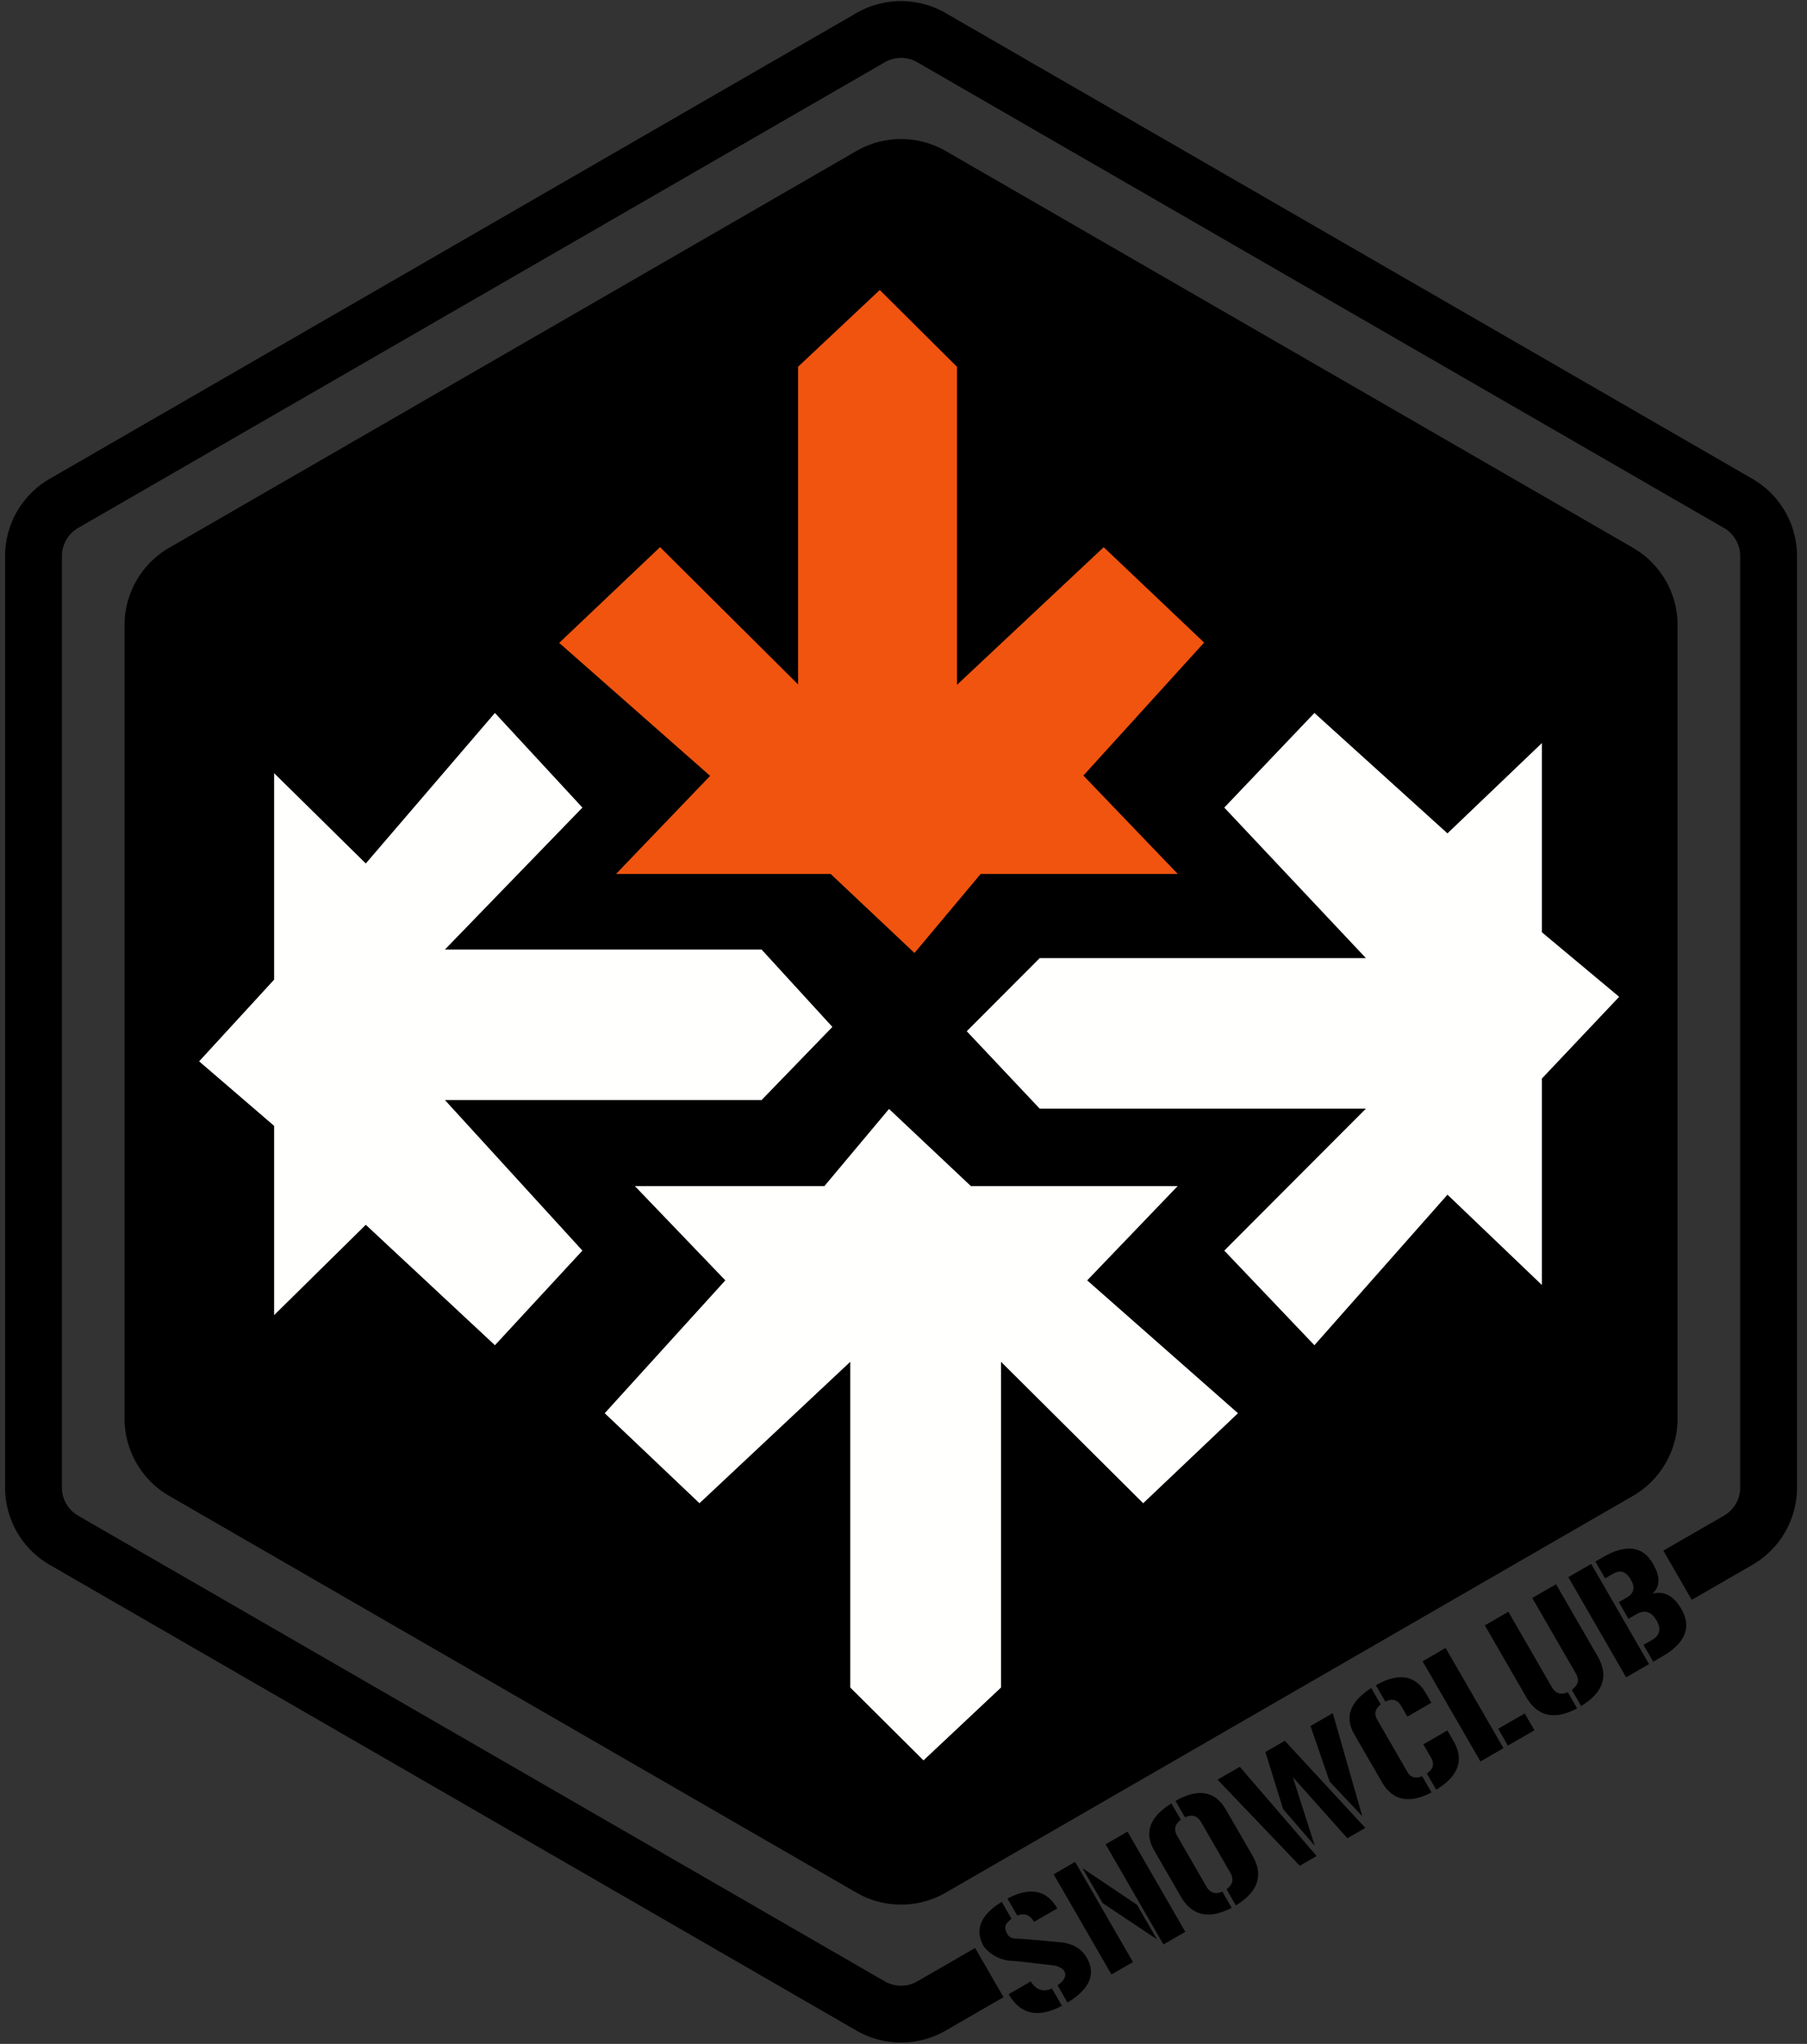<svg width="122" height="138" fill="none" xmlns="http://www.w3.org/2000/svg"><rect width="100%" height="100%" fill="#333333" stroke="none"/><path fill-rule="evenodd" clip-rule="evenodd" d="M80.006 122.703c.473-.22.836-.111 1.089.328l1.967 3.407c.256.444.171.816-.255 1.115l.63 1.094c1.512-.919 1.887-2.038 1.124-3.359l-1.785-3.092c-.736-1.275-1.873-1.476-3.411-.603l.64 1.11zm-2.074 2.245c-.7-1.213-.315-2.274 1.156-3.184l.636 1.102c-.409.304-.49.67-.243 1.097l1.967 3.407c.253.438.612.554 1.077.346l.63 1.093c-1.533.802-2.68.546-3.438-.77l-1.785-3.091zm-9.253 4.386c.483-.188.861-.046 1.134.426l1.572-.907c-.72-1.247-1.842-1.468-3.367-.664l.66 1.145zm2.34 4.922c-.587.271-1.062.112-1.424-.475l-1.494.862c.792 1.372 1.99 1.633 3.594.783l-.675-1.17zm2.35-2.085c.64 1.11.208 2.123-1.298 3.038l-.67-1.161c.48-.338.628-.667.444-.986-.16-.196-.408-.318-.747-.366l-.97-.112a92.417 92.417 0 01-.605-.072c-.49-.059-.963-.104-1.421-.135a2.6 2.6 0 01-1.67-.938c-.65-1.127-.25-2.137 1.202-3.028l.66 1.145c-.24.176-.376.34-.41.492-.033.153.008.328.123.528.108.188.27.291.487.311.138.003.31.012.516.026l.648.047.339.028 1.516.143c.03.002.045.002.048 0 .853.084 1.456.431 1.808 1.04zm1.073-3.682l3.668 2.448-1.346-2.332-3.683-2.474 1.361 2.358zm-1.854-2.779l3.905 6.764-1.452.838-3.905-6.763 1.452-.839zm7.44 4.723l-3.905-6.764-1.477.853 3.905 6.764 1.477-.853zm9.742-10.145l-1.29-3.753 1.503-.868 1.99 6.958-2.203-2.337zm-2.013 5.683l1.135-.656-5.185-6.024-1.503.868 5.553 5.812zm-1.01-8.435l5.433 5.881-1.212.7-3.686-4.135 1.485 4.642-2.137-2.478-1.198-3.851 1.315-.759zm9.527-3.201c-.716-1.241-1.844-1.425-3.382-.552l.641 1.11c.463-.237.82-.139 1.07.294l.413.717 1.623-.937-.365-.632zm.06 5.409c.426-.3.526-.646.3-1.039l-.538-.931 1.623-.937.419.726c.73 1.264.338 2.355-1.173 3.274l-.631-1.093zm-3.753-5.77c-1.435.919-1.817 1.96-1.147 3.121l1.854 3.211c.733 1.27 1.853 1.508 3.36.713l-.63-1.093c-.449.183-.781.087-.999-.289l-2.03-3.519c-.23-.398-.153-.743.233-1.034l-.64-1.11zm5.02-2.705l3.905 6.764-1.554.897-3.905-6.764 1.554-.897zm4.204 6.591l1.793-1.035-.656-1.136-1.793 1.035.656 1.136zm4.673-2.516c-1.527.813-2.673.557-3.439-.77l-2.791-4.833 1.589-.917 2.933 5.081c.253.438.612.554 1.077.346l.631 1.093zm.035-1.745c-.053.179-.184.343-.393.494l.631 1.093c1.501-.911 1.873-2.029 1.116-3.354l-2.811-4.867-1.605.927 2.933 5.081c.138.239.181.448.129.626zm.917-8.005l3.905 6.764-1.545.892-3.905-6.764 1.545-.892zm2.836 1.756c-.044.2-.188.371-.433.512l-.538.311.651 1.127.538-.311c.558-.322 1.012-.178 1.364.431.326.563.221 1-.314 1.309l-.573.33.656 1.136.598-.345c1.577-.911 2.009-1.984 1.296-3.219-.267-.461-.567-.774-.901-.938a1.416 1.416 0 00-1.056-.084c.54-.472.555-1.149.046-2.031-.69-1.196-1.821-1.34-3.393-.433l-.495.286.656 1.136.538-.31c.256-.148.481-.187.673-.116.193.071.373.252.541.542.141.245.19.467.146.667z" fill="#000"/><path fill-rule="evenodd" clip-rule="evenodd" d="M61.93 4.203a2.19 2.19 0 00-2.191 0L5.274 35.648a2.191 2.191 0 00-1.095 1.898v62.89a2.19 2.19 0 001.095 1.898l54.465 31.445a2.19 2.19 0 002.19 0l3.906-2.255 1.918 3.321-3.905 2.255a6.026 6.026 0 01-6.027 0L3.357 105.655a6.026 6.026 0 01-3.013-5.219v-62.89a6.026 6.026 0 013.013-5.219L57.82.882a6.026 6.026 0 016.026 0l54.465 31.445a6.025 6.025 0 013.014 5.219v62.89a6.027 6.027 0 01-3.013 5.219c-.001 0 0 0 0 0l-4.094 2.363-1.917-3.321 4.093-2.363a2.191 2.191 0 001.096-1.898v-62.89a2.19 2.19 0 00-1.096-1.898L61.93 4.203z" fill="#000"/><path d="M58.236 10.906a5.204 5.204 0 015.204 0l46.4 26.789a5.205 5.205 0 012.602 4.507v53.577c0 1.86-.992 3.577-2.602 4.507l-46.4 26.789c-1.61.93-3.594.93-5.204 0l-46.4-26.789a5.205 5.205 0 01-2.602-4.507V42.202c0-1.86.992-3.578 2.603-4.507l46.399-26.79z" fill="#000"/><path fill-rule="evenodd" clip-rule="evenodd" d="M63.027 11.618a4.382 4.382 0 00-4.383 0l-.41-.712.41.712-46.399 26.789a4.383 4.383 0 00-2.191 3.795V95.78c0 1.566.835 3.013 2.191 3.796l46.4 26.789a4.382 4.382 0 004.382 0l46.399-26.79a4.383 4.383 0 002.192-3.795V42.202a4.383 4.383 0 00-2.192-3.795l-46.399-26.79.41-.71-.41.71zm.822-1.423a6.026 6.026 0 00-6.026 0l-46.4 26.789a6.026 6.026 0 00-3.013 5.218V95.78a6.026 6.026 0 003.013 5.219l46.4 26.789a6.024 6.024 0 006.026 0l46.399-26.789a6.027 6.027 0 003.013-5.219V42.202a6.027 6.027 0 00-3.013-5.218l-.411.711.411-.711-46.4-26.79z" fill="#000"/><path d="M59.391 19.96l-5.235 4.92v21.99l-9.597-9.549L38.16 43.4l10.18 8.97-6.108 6.366h13.96l5.526 5.209 4.363-5.209h12.797L72.77 52.37l8.144-8.97-6.4-6.077-10.178 9.55V24.878l-4.945-4.919z" fill="#F0540F"/><path fill-rule="evenodd" clip-rule="evenodd" d="M59.396 19.58l5.214 5.186v21.473l9.906-9.293 6.78 6.439-8.152 8.98 6.376 6.644H66.208l-4.467 5.334-5.658-5.334H41.59l6.354-6.623-10.19-8.98 6.81-6.465 9.319 9.271v-21.45l5.514-5.182zm-4.966 5.418V47.53l-9.876-9.825-5.989 5.687 10.17 8.96-5.86 6.11H56.3l5.393 5.083 4.259-5.084h12.282l-5.84-6.087 8.135-8.96-6.017-5.715-10.451 9.805v-22.51l-4.676-4.652-4.956 4.656z" fill="#F0540F"/><path d="M65.27 69.627l4.926 5.227H92.22l-9.563 9.584 6.086 6.389 8.984-10.165 6.375 6.099V72.82l5.216-5.517-5.216-4.357V50.17l-6.376 6.098-8.983-8.13-6.086 6.388L92.22 64.69H70.196l-4.927 4.937z" fill="#FFFFFE"/><path d="M62.35 118.857l5.235-4.919V91.946l9.597 9.549 6.4-6.077-10.18-8.97 6.108-6.366H65.55l-5.527-5.208-4.363 5.208H42.864l6.107 6.366-8.143 8.97 6.398 6.077 10.18-9.549v21.992l4.944 4.919z" fill="#FFFFFE"/><path d="M56.199 69.336l-4.782-5.227H30.04l9.282-9.583-5.907-6.389-8.719 10.164-6.188-6.098v13.94l-5.063 5.517 5.063 4.356v12.778l6.188-6.099 8.72 8.132 5.906-6.39-9.282-10.164h21.377l4.782-4.937z" fill="#FFFFFE"/></svg>